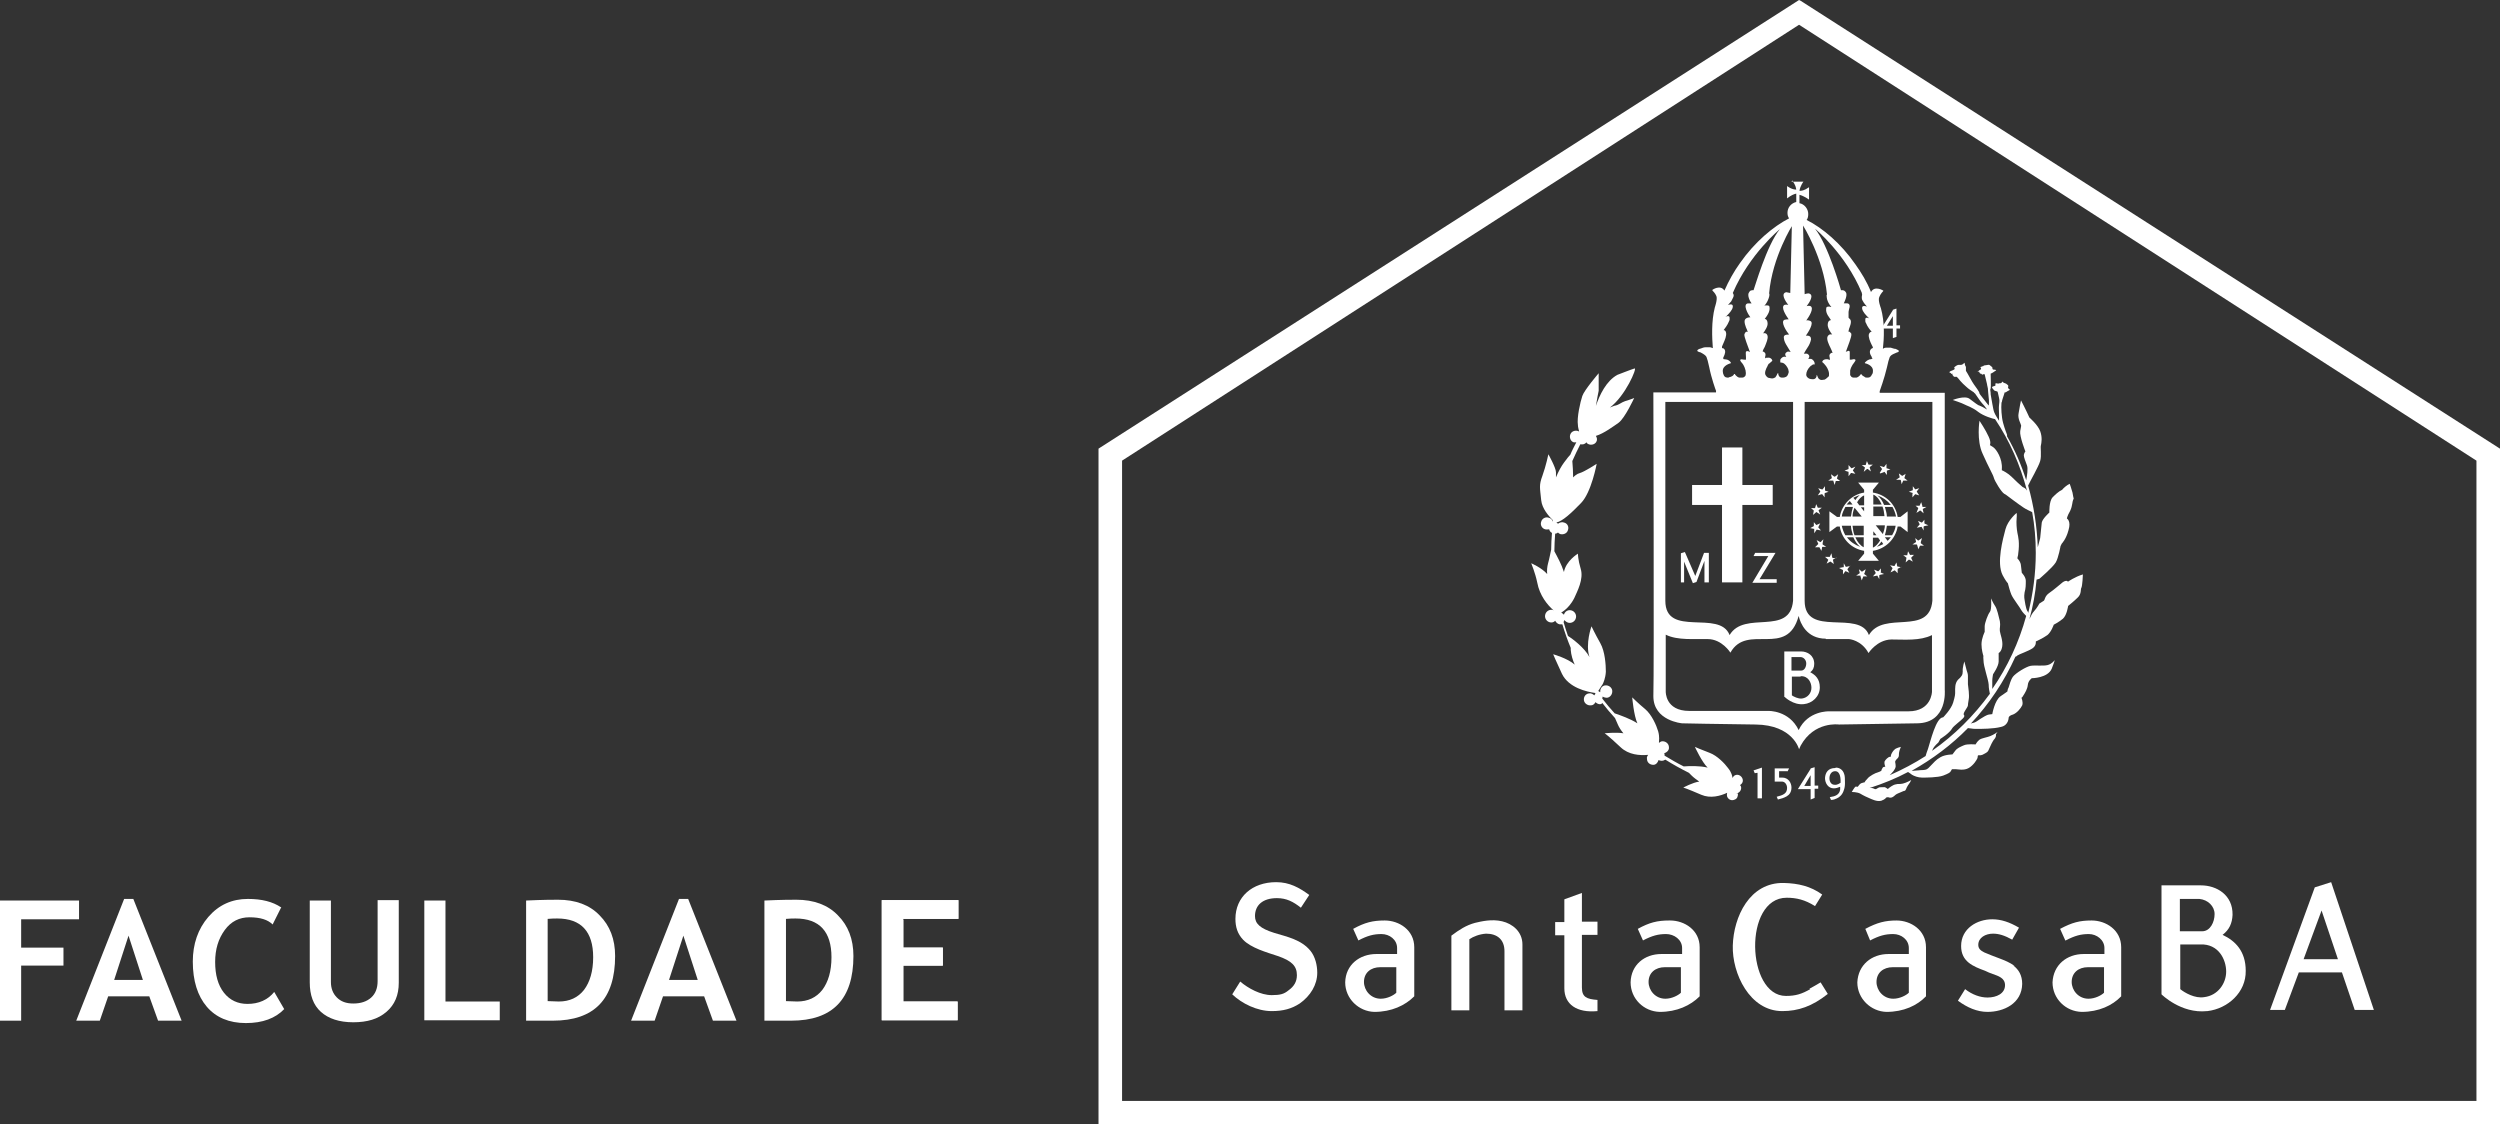 <?xml version="1.0" encoding="UTF-8"?><svg id="a" xmlns="http://www.w3.org/2000/svg" viewBox="0 0 62.63 28.17"><rect x="0" y="0" width="62.63" height="28.17" fill="#333333" stroke="none"/><defs><style>.b{fill:#fff;}</style></defs><path class="b" d="M48.91,9.36c.02,.05,0,0,0,.02,0,.02,.01,.02,.02,.03,0,0,.01,.04,.06,.03,.02,0,.03,0,.03,0h0s0,0,0,0h0l.03,.03s.09,.12,.21,.22c.05,.05,.13,.1,.19,.14,0,.01,.02,.02,.03,.03,.06,.08,.13,.2,.19,.26,.05,.05,.08,.1,.11,.14-.08-.05-.16-.09-.19-.1-.03,0-.13-.08-.25-.17-.12-.09-.42,.03-.42,.03,0,0,.24,.08,.29,.11,.05,.03,.2,.07,.35,.19,.13,.1,.36,.17,.42,.18,.37,.55,.63,1.15,.8,1.79-.05-.08-.08-.07-.11-.09-.04-.03-.19-.17-.28-.26-.08-.08-.21-.15-.24-.16,0,0,0-.02,0-.03,.02-.26-.14-.5-.22-.55l-.08-.05s.04-.06-.03-.21c-.07-.16-.23-.4-.23-.4,0,0-.08,.49,.08,.83,.15,.34,.26,.52,.28,.6,.02,.08,.19,.36,.26,.4l.05,.03h0s.33,.25,.44,.32c.06,.04,.15,.08,.21,.11,.06,.33,.09,.67,.09,1.02,0,.52-.07,1.03-.19,1.51,0-.01,0-.03-.02-.05-.04-.06-.07-.28-.07-.28,0,0-.02-.08,0-.19,.03-.1,.03-.19,.03-.29,0-.1-.1-.2-.1-.2,0,0,0,0-.02-.17,0-.07-.04-.14-.09-.19,0-.04,.02-.07,.02-.12,.04-.28,0-.42-.02-.52-.02-.1-.03-.26-.02-.36,.01-.1,0-.14,0-.14,0,0-.22,.18-.28,.41-.06,.23-.23,.84-.07,1.15,.07,.13,.11,.18,.13,.2,.02,.08,.06,.22,.09,.29,.05,.11,.21,.31,.25,.39,.03,.05,.08,.1,.12,.14-.18,.66-.47,1.28-.85,1.83,0-.08,0-.16,0-.21,0-.06,.02-.16,.02-.16,0,0,.14-.2,.14-.32,0-.13,0-.21,0-.21,0,0,.07-.03,.09-.17,.02-.14-.05-.3-.06-.38-.01-.08,.02-.13,0-.25-.03-.12-.07-.31-.12-.38-.05-.07-.1-.19-.1-.19,0,0,.02,.28-.03,.34-.05,.06-.13,.28-.13,.36,0,.08,0,.14,0,.14,0,0-.08,.16-.08,.31,0,.14,.04,.27,.05,.3,0-.01-.01-.01,0,.1,0,.16,.12,.47,.13,.61,0,.09,.02,.18,.03,.23-.4,.55-.89,1.04-1.45,1.43,0-.01,.02-.03,.02-.04,.01-.03,.05-.09,.14-.17l.05-.09s.23-.14,.3-.27c.03-.05,.24-.21,.24-.22,0,0,.09-.07,.05-.11-.04-.04,.1-.19,.1-.24,0-.05,.02-.13,.02-.15,.02-.1-.01-.3-.02-.38,0-.07,0-.12,0-.15v-.06c0-.05-.02-.1-.03-.13-.03-.12-.06-.23-.06-.23,0,0-.05,.16-.04,.25,0,.09-.03,.13-.12,.21-.08,.09-.07,.22-.07,.3,0,.07,0,.1-.05,.27-.05,.17-.25,.37-.25,.37-.18,0-.32,.61-.38,.79-.03,.08-.05,.14-.06,.18-.28,.18-.58,.34-.9,.48,.07-.07,.14-.14,.15-.22,0-.1-.03-.11,0-.15,.03-.05,.07-.05,.08-.12,0-.07,.01-.11,.02-.14,.01-.03,.03-.08,.03-.08,0,0-.13,.03-.16,.07-.04,.03-.09,.12-.09,.15s0,.03-.03,.03c-.03,0-.11,.07-.13,.12-.01,.05,.02,.13,.02,.13,0,0-.05-.01-.07,.03-.02,.03-.03,.06-.03,.07-.02,.01-.05,.03-.09,.04-.05,.01-.21,.09-.26,.16-.06,.06-.07,.09-.07,.09,0,0-.03,0-.08,.02-.03,.01-.07,.06-.09,.09-.03,0-.05-.01-.06,0-.02,.01-.09,.13-.09,.13,0,0,.13,0,.21,.04,.08,.05,.19,.1,.24,.12,.05,.02,.18,.09,.29,.06,.11-.04,.12-.08,.12-.08,0,0,.04-.01,.05-.01,0,0,.05,.03,.11,0,.06-.03,.06-.06,.13-.09,.08-.03,.11-.05,.14-.06,.03-.01,.05,0,.07-.05,.02-.06,.07-.13,.1-.17,.02-.04,.03-.06,.03-.06,0,0-.12,.07-.21,.09-.09,.02-.11,0-.18,.02-.07,.01-.17,.09-.19,.11-.02,.02-.04-.05-.12-.04-.08,0-.11,0-.13,.02-.03,.01-.04,.03-.07,.03-.02,0-.05-.03-.1-.03-.01,0-.03,0-.04,0,.34-.11,.66-.24,.96-.4,.03,.02,.08,.05,.1,.07,.05,.03,.15,.07,.25,.07,.1,0,.39,0,.53-.05,.13-.05,.18-.08,.19-.11,.02-.03,.03-.05,.03-.05,0,0,.06,0,.1,0,.04,0,.2,.04,.32-.03,.12-.07,.2-.2,.22-.25,.01-.05,0-.07,.03-.07,.02,0,.07,.01,.13-.03,.07-.04,.1-.04,.14-.15,.05-.11,.06-.13,.09-.18,.03-.05,.05-.05,.07-.11,.01-.05-.01-.05,.02-.08,.03-.04,.02-.03,.02-.03,0,0-.1,.07-.18,.1-.07,.03-.21,.05-.27,.09-.06,.05-.08,.09-.08,.09l-.02,.03s-.2-.02-.29,.02c-.09,.04-.17,.07-.22,.14-.05,.07-.07,.09-.07,.09,0,0-.18,0-.3,.07-.12,.07-.16,.13-.25,.22-.08,.09-.1,.09-.17,.1-.08,0-.22,.02-.27,.02,0,0-.02,0-.03,0,.52-.29,1-.65,1.41-1.07,.04,0,.11,.02,.19,.02,.16,0,.45,0,.64-.05,.19-.04,.19-.23,.19-.23,0,0,0-.05,.11-.08,.1-.04,.19-.15,.23-.23,.03-.08-.02-.19-.02-.19,0,0,.02,0,.05-.06,.04-.06,.1-.16,.11-.26,.01-.11,.1-.17,.1-.17,0,0,0,0,0,0h0s.4,0,.5-.24c.09-.23,.07-.21,.07-.21,0,0-.06,.09-.17,.12-.11,.03-.31,0-.43,.02-.11,.02-.37,.18-.44,.27-.06,.08-.09,.21-.11,.27-.03,.05-.03,.1-.03,.1,0,0-.02,.02-.17,.12-.15,.1-.21,.45-.21,.45,0,0-.01,0-.08,.01-.07,.01-.15,.07-.22,.11-.06,.04-.12,.09-.18,.1-.02,0-.04,.01-.06,.02,.46-.49,.84-1.06,1.12-1.68,.02,0,.04-.02,.05-.03,.04-.03,.28-.11,.38-.18,.1-.07,.08-.17,.08-.17,0,0,.18-.08,.29-.16,.1-.08,.16-.26,.16-.26,0,0,.12-.06,.23-.15,.1-.09,.13-.32,.13-.32,0,0,.15-.12,.24-.21,.1-.09,.07-.22,.09-.24,.03-.05,.04-.34,.04-.34-.2,.06-.37,.18-.37,.18l-.04-.02s-.05,0-.1,.04c-.04,.03-.22,.19-.34,.27-.11,.08-.1,.17-.13,.19-.03,.02-.11,.07-.11,.07,0,0-.05,.1-.14,.2-.03,.03-.07,.1-.11,.19,.09-.32,.15-.65,.18-.99l.07-.02s.33-.28,.41-.41c.07-.12,.12-.41,.12-.41l.03-.06s.11-.11,.17-.34c.07-.23-.04-.29-.04-.29,0,0,0-.05,.08-.19,.07-.15,.04-.21,.09-.31,0,0-.02-.07-.03-.15-.02-.08-.07-.22-.07-.22-.07,.03-.16,.11-.19,.15-.09,.04-.18,.13-.24,.19-.09,.1-.08,.38-.08,.38,0,0-.17,.15-.19,.25-.01,.09-.04,.39-.04,.39,0,0-.03,.12-.06,.23-.02-.53-.1-1.04-.24-1.54,0-.01,0-.02,.01-.03,.04-.09,.25-.45,.29-.59,.04-.14,0-.35,.02-.4,.01-.05,.04-.19-.02-.35-.06-.16-.27-.34-.27-.34-.08-.18-.21-.43-.21-.43,0,0-.04,.18-.06,.32-.03,.14,.06,.27,.06,.3,.01,.02,0,.02-.02,.15-.02,.13,.13,.51,.13,.51,0,0-.03,.03-.04,.09,0,.06,.04,.15,.08,.26,.03,.08,0,.27-.02,.37-.12-.38-.28-.75-.48-1.1v-.04s-.06-.15-.1-.3c-.04-.15-.05-.39-.04-.48,0,0,0,0,0,0,0-.01,0-.03,.01-.04,0-.04,.06-.19,.07-.24,0,0,0,0,.02,0,.03-.01,.04-.03,.09-.05,.05-.03,0-.01-.02-.06-.02-.04,0,0,0-.04,0-.04,0-.02-.03-.05-.02-.02-.01-.01-.05-.03-.05-.02-.03,0-.05-.03-.02-.03-.02,.02-.06,.03-.04,0-.03,0-.06,.01t-.06-.01s-.02,.01-.01,.04c0,.03,0,.02-.06,.04-.06,.02,0,.06,.02,.09,.02,.03,.05,.02,.06,.03,0,0,.02,0,.03,.01,0,0,0,0,0,0,.01,.01,.02,.08,.04,.16,.02,.07,0,.15,0,.17h0s0,0,0,0c-.01,.08,0,.17,0,.24s0,.16,0,.16c0,0-.1-.15-.12-.21-.03-.06-.07-.36-.09-.45,0-.02,0-.06-.01-.11,0-.01,0-.02,.01-.04,.01-.04,0-.3,0-.37,.01,0,.04-.02,.06-.03,.02-.01,.02-.02,.06-.04,.04-.02,0-.03-.04-.03-.05,0-.03-.05-.04-.06,0,0-.02-.02-.06-.05-.03-.02-.02-.01-.11,0-.08,.01-.03,.01-.05,.02-.03,.01-.02,0-.06,.02-.04,.01-.01,0,0,.04,0,.04-.02,.02-.06,.06-.05,.04-.02,.03,0,.02,.02-.01,0,0,.03,.04,.03,.03,.01,0,.03,.01,.01,0,.02,.04,.05,.02,.03-.02,.04,0,.04,0h0s.04,.17,.06,.25c0,0,0,0,0,.01l.02,.09s.01,.15,.02,.23c.01,.06,.01,.17,0,.2-.07-.09-.14-.18-.21-.27,0,0-.01-.02-.02-.03,0,0,0,0,0,0,0-.05-.1-.17-.14-.23-.04-.05-.17-.3-.2-.34h0s0-.03,0-.05v-.05s-.02-.02-.03-.08c0-.06-.02,.02-.09,.03-.05,0-.04,0-.06,0s-.05,.01-.1,.05c-.04,.03,.03,.04-.02,.07-.05,.03-.03,.01-.09,.04-.06,.04,0,.02,.03,.07"/><path class="b" d="M38.94,15.34s0,0,0,0c0,0,0,0,0,0,0,0,0,0,0,0m4.51,4.53s.05,.01,.08,0c.07-.03,.11-.11,.08-.18,0,0-.01-.01-.02-.02,.06-.04,.09-.1,.06-.17-.03-.07-.11-.11-.18-.08-.03,.01-.05,.04-.07,.07,0,0,0-.01,0-.01,0-.03-.02-.13-.11-.24-.08-.11-.27-.31-.46-.38-.19-.07-.37-.15-.37-.15,0,0,.18,.39,.32,.52-.2-.05-.46-.04-.6-.03-.16-.08-.33-.18-.48-.27,0-.01,0-.02,0-.04,0,0,0-.01-.01-.02,.07-.02,.13-.08,.12-.15,0-.09-.08-.15-.16-.15-.04,0-.06,.02-.09,.04,0,0,0-.01,0-.01,0-.04,.02-.14-.02-.28-.04-.14-.16-.42-.33-.56-.17-.14-.32-.29-.32-.29,0,0,.04,.46,.13,.65-.17-.11-.42-.2-.57-.25-.11-.12-.21-.24-.31-.37,0-.02,.01-.03,.01-.05,.03,.02,.07,.03,.11,.03,.08-.01,.14-.09,.13-.18-.01-.08-.09-.14-.18-.13-.08,.01-.13,.09-.12,.17-.02-.01-.04-.02-.05-.03,.04-.07,.1-.15,.11-.17,.02-.04,.07-.15,.08-.31,0-.17-.02-.51-.14-.72-.12-.21-.22-.42-.22-.42,0,0-.16,.44-.05,.77-.13-.24-.43-.46-.54-.53-.04-.12-.08-.24-.11-.35,.01-.01,.02-.03,.02-.05,.02,.03,.06,.06,.1,.07,.08,.02,.17-.03,.19-.12,.02-.08-.03-.17-.12-.19-.08-.02-.16,.03-.18,.11-.02-.02-.04-.04-.07-.05,.06-.04,.11-.08,.13-.1,.03-.03,.12-.11,.2-.27,.07-.16,.24-.47,.16-.73-.07-.23-.07-.38-.07-.38,0,0-.3,.18-.35,.46-.06-.19-.17-.39-.24-.52,0-.15,.01-.3,.02-.44,.02,0,.05-.01,.07-.03,.02,.02,.03,.03,.06,.04,.08,.02,.17-.02,.19-.1,.03-.08-.01-.17-.1-.19-.05-.02-.11,0-.15,.03-.01-.01-.02-.02-.04-.03,.15-.03,.37-.23,.62-.49,.26-.27,.39-.98,.39-.98,0,0-.31,.2-.42,.23-.08,.02-.14,.08-.17,.11,0-.14-.01-.29-.02-.41,.06-.14,.13-.28,.2-.42,.06,.01,.12,0,.15-.05,.01,.01,.02,.03,.04,.04,.07,.04,.17,.02,.21-.05,.03-.05,.02-.1-.01-.15,.2-.06,.44-.24,.57-.33,.16-.12,.39-.62,.39-.62,0,0-.15,.06-.23,.08-.09,.03-.15,.09-.24,.11-.03,0-.08,.03-.14,.05,.39-.29,.69-1,.62-.98-.07,.02-.43,.16-.43,.16-.28,.15-.45,.51-.54,.78,.03-.17,.06-.35,.07-.38,0-.04,0-.44,0-.44,0,0-.36,.42-.41,.57-.05,.15-.14,.54-.11,.73,0,.05,.02,.11,.03,.16-.07-.04-.17-.02-.21,.05-.04,.07-.02,.17,.05,.21,.03,.02,.06,.01,.09,.01-.05,.1-.11,.21-.15,.31-.03,.03-.08,.09-.16,.2-.06,.08-.14,.22-.2,.37,0-.06,0-.11,0-.13,0-.11-.19-.45-.19-.45,0,0-.06,.29-.15,.54-.09,.24-.06,.3-.03,.61,.02,.21,.19,.4,.29,.5,0,.01,0,.03,0,.04,0,0,0,0,0,0-.01-.05-.05-.09-.1-.1-.08-.03-.17,.02-.19,.1-.03,.08,.02,.17,.1,.19,.04,.01,.07,0,.1,0,.01,.04,.03,.07,.07,.09-.01,.14-.02,.28-.02,.42-.02,.08-.04,.21-.08,.35-.02,.08-.03,.17-.02,.26-.14-.16-.4-.27-.4-.27,0,0,.1,.24,.15,.48,.06,.33,.26,.57,.41,.7,0,0-.01,0-.02-.01-.08-.02-.17,.03-.19,.12-.02,.08,.03,.17,.12,.19,.05,.01,.1,0,.13-.04,.02,.04,.06,.08,.11,.09,.02,0,.04,0,.07,0,.06,.2,.13,.4,.21,.59,0,.02,0,.03,0,.05,.01,.13,.05,.26,.1,.37-.18-.16-.54-.26-.54-.26,0,0,.07,.17,.22,.49,.17,.35,.62,.45,.83,.48,0,0,0,.01,.01,.02-.01,.01-.02,.02-.03,.04-.03-.03-.08-.06-.13-.05-.09,.01-.14,.09-.13,.17,.01,.08,.09,.14,.18,.13,.05,0,.09-.04,.11-.08,.03,.03,.08,.06,.13,.05,.02,0,.03-.02,.04-.03,.1,.13,.21,.26,.32,.38,.02,.04,.04,.09,.07,.16,.03,.07,.08,.15,.14,.22-.18-.03-.47,0-.47,0,0,0,.08,.05,.4,.35,.2,.19,.48,.21,.69,.19-.02,.03-.04,.06-.03,.1,0,.09,.07,.15,.16,.15,.06,0,.11-.05,.13-.12,.02,.01,.05,.02,.08,.02,.03,0,.06-.01,.09-.03,.19,.12,.39,.23,.59,.33,.02,.02,.04,.04,.07,.07,.05,.05,.12,.1,.19,.15-.16,.02-.4,.15-.4,.15,0,0,.08,.02,.45,.18,.23,.1,.48,.03,.65-.05-.01,.03-.01,.07,0,.1,.03,.07,.11,.11,.19,.07,.06-.02,.08-.08,.08-.15"/><path class="b" d="M47.12,14.34v-.1s-.06,.07-.06,.07c0,0,0,0-.02,0l-.09-.04,.04,.08s0,0,0,.01l-.07,.08,.11-.02s0,0,0,0l.05,.09v-.1s.02-.01,.02-.01l.1-.02-.09-.04s0,0,0-.01"/><path class="b" d="M46.71,14.36l.03-.1-.09,.06s0,0-.01,0l-.07-.06,.02,.09s0,0,0,.01l-.09,.06h.11s0,0,0,.02l.03,.1,.04-.1s0,0,0,0h.1s-.08-.06-.08-.06c0,0,0,0,0-.01"/><path class="b" d="M46.35,14.18l-.1,.02s-.01,0-.01,0l-.05-.09v.1s-.02,0-.02,0l-.1,.02,.1,.05s0,0,0,.01v.1s.06-.08,.06-.08c0,0,0,0,.01,0l.09,.04-.05-.09h0s.07-.09,.07-.09Z"/><path class="b" d="M46.01,13.98h-.1s0-.01-.01-.02l-.02-.1-.04,.09s0,0-.01,0h-.11s.08,.07,.08,.07c0,0,0,0,0,.01l-.04,.09,.09-.05s0,0,.01,0l.08,.06-.02-.1s0-.01,0-.01l.08-.05Z"/><path class="b" d="M45.66,13.62s0-.01,0-.01l.02-.1-.07,.07s0,0-.01,0l-.09-.05,.04,.09s0,0,0,.01l-.08,.08h.11s0-.01,0,0l.05,.09,.02-.1s0,0,0,0h.1s-.09-.06-.09-.06Z"/><path class="b" d="M45.45,13.26v.1s.06-.09,.06-.09c0,0,0,0,.01,0l.1,.02-.07-.08h0s.05-.1,.05-.1l-.09,.04s0,0-.01,0l-.06-.07v.09s0,0,0,.01l-.09,.05,.1,.02s0,0,0,0"/><path class="b" d="M45.44,12.79l-.02,.11,.08-.07s0,0,.01,0l.09,.06-.04-.1s0,0,0-.01l.08-.06h-.1s0,0,0,0l-.04-.09-.03,.1s0,0,0,0h-.1s.07,.06,.07,.06c0,0,0,0,0,.01"/><path class="b" d="M45.54,12.41l.1-.03s0,0,.01,0l.06,.08v-.1s0,0,.01-.01l.09-.03-.09-.03s0,0,0-.01v-.1l-.06,.08s0,0-.02,0l-.09-.03,.05,.08s0,0,0,.01l-.06,.09Z"/><path class="b" d="M45.82,12.04h.1s.01,0,.01,.01l.03,.1,.03-.1s0,0,.01,0h.1s-.08-.06-.08-.06c0,0,0,0,0-.01l.03-.1-.08,.06s-.01,0-.02,0l-.08-.06,.02,.09s0,0,0,.01l-.09,.06Z"/><path class="b" d="M46.31,11.83v.1s.06-.08,.06-.08c0,0,0,0,.02,0l.09,.02-.06-.08s0-.01,0-.01l.06-.09-.09,.04s0,0-.01,0l-.07-.08v.09s0,.01,0,.01l-.1,.04,.1,.03s0,0,0,0"/><path class="b" d="M46.72,11.72l-.03,.1,.08-.07s0,0,.02,0l.08,.06-.03-.1s0,0,0-.01l.08-.06h-.1s-.01,0-.01,0l-.04-.09-.03,.1s0,0,0,0h-.1s.08,.06,.08,.06c0,0,0,0,0,.01"/><path class="b" d="M47.11,11.86l.1-.04s0,0,0,0h0l.06,.08v-.1s0,0,0-.01l.09-.03-.1-.03s0,0,0-.01v-.1s-.06,.08-.06,.08c0,0,0,0-.01,0l-.1-.03,.06,.08h0s-.06,.1-.06,.1Z"/><path class="b" d="M47.5,12.02h.11s0,.01,.01,.01l.02,.1,.04-.09s0,0,.01,0h.1s-.08-.06-.08-.06c0,0,0,0,0-.01l.03-.1-.08,.05s-.01,0-.01,0l-.08-.06,.02,.09s0,.01,0,.01l-.09,.06Z"/><path class="b" d="M47.91,12.36v.1l.07-.08s0,0,0,0l.1,.03-.06-.09s0,0,0-.01l.06-.08-.1,.03s0,0,0,0l-.06-.08v.1s0,0,0,0l-.1,.04,.1,.03s0,0,0,.01"/><path class="b" d="M48.05,12.74s0,0,0,.01l-.04,.1,.09-.06s.01,0,.01,0l.08,.07-.02-.1s0-.01,0-.01l.09-.05h-.1s0-.02,0-.02l-.03-.1-.04,.09s0,0,0,0h-.1s.07,.06,.07,.06Z"/><path class="b" d="M48.21,13.12v-.1s-.06,.07-.06,.07c0,0,0,0-.01,0l-.09-.04,.04,.08s0,0,0,.01l-.07,.08,.11-.02s0,0,.01,0l.05,.09v-.1s.01,0,.02-.01l.1-.02-.09-.04s0,0,0-.01"/><path class="b" d="M48.12,13.58l.03-.1-.09,.06s0,0-.01,0l-.07-.06,.02,.09s0,0,0,.01l-.09,.06h.11s.01,.01,.01,.02l.03,.1,.04-.09s0,0,0,0h.1s-.08-.06-.08-.06c0,0,0,0,0-.01"/><path class="b" d="M47.96,13.9h-.1s0,.01-.01,0l-.05-.09-.02,.1s0,0-.01,0h-.09s.08,.06,.08,.06c0,0,0,0,0,.01l-.02,.11,.08-.07s.01,0,.01,0l.09,.05-.04-.09s0-.01,0-.01l.07-.07Z"/><path class="b" d="M47.63,14.21l-.1-.02s0,0,0,0l-.02-.1-.05,.09s0,0-.01,0l-.1-.02,.06,.07s0,0,0,.01l-.05,.1,.1-.05s.01,0,.01,0l.07,.07v-.1s0-.01,0-.01l.09-.05Z"/><path class="b" d="M47.37,12.65h-.17c-.04-.1-.1-.19-.17-.24,.14,.05,.25,.13,.34,.24m-.1,.29c0-.08-.03-.16-.05-.24h.19c.04,.07,.07,.15,.09,.24h-.22Zm.13,.47h-.18c.02-.07,.04-.15,.05-.24h.22c-.01,.09-.05,.17-.09,.24m-.11,.14l-.07-.09h.15s-.05,.06-.08,.09m-1.03-.09h.17c.04,.1,.1,.18,.17,.24-.13-.05-.25-.13-.33-.24m.1-.29c0,.09,.03,.16,.05,.24h-.19c-.04-.07-.07-.15-.09-.24h.22Zm-.14-.47h.19c-.02,.07-.04,.15-.05,.24h-.23c.01-.09,.05-.16,.09-.24m.11-.15l.07,.09h-.15s.05-.06,.08-.09m.59,.09v-.25c.09,.04,.16,.13,.21,.25h-.21Zm0,.29v-.24h.23c.03,.07,.04,.15,.05,.24h-.29Zm.06,.23h.23c0,.08-.03,.16-.05,.22l-.18-.22Zm.15,.41l.04,.06s-.1,.05-.16,.07c.04-.04,.08-.08,.11-.13m-.44-.11v.25c-.08-.04-.16-.13-.21-.25h.21Zm0-.29v.24h-.23c-.03-.07-.04-.15-.05-.24h.28Zm-.06-.23h-.22c0-.08,.02-.15,.05-.22l.18,.22Zm-.15-.41l-.05-.06s.1-.05,.16-.07c-.04,.04-.08,.08-.11,.13m.45,.88v-.1l.08,.1h-.08Zm0,.06h.12l.05,.07c-.05,.08-.11,.15-.18,.18v-.25Zm-.23-.76v.1l-.08-.1h.08Zm-.18-.12c.05-.09,.11-.15,.18-.18v.25h-.12l-.05-.07Zm.18-.25c-.31,.05-.56,.3-.61,.61h-.07l-.19-.14v.52l.19-.14h.07c.05,.32,.3,.56,.61,.61v.07l-.15,.18h.52l-.15-.18v-.07c.32-.05,.57-.3,.62-.61h.07l.18,.14v-.52l-.18,.14h-.07c-.05-.32-.3-.56-.62-.61v-.07l.15-.18h-.52l.15,.18v.07Z"/><path class="b" d="M45.74,16.01h.58s.31,.02,.49,.35c0,0,.21-.33,.57-.34,.33,0,.72,.04,1.02-.11v1.42s-.01,.49-.59,.49h-1.99s-.53-.02-.76,.47c-.24-.5-.76-.48-.76-.48h-1.98c-.61,0-.59-.49-.59-.49v-1.42c.3,.15,.73,.1,1.05,.11,.36,0,.57,.34,.57,.34,.42-.75,1.42,.15,1.71-.92,.04,.18,.2,.57,.68,.57m.02-8.61s0,.1,.03,.16c.02,.05,.06,.11,.09,.14-.01,0-.03,0-.05-.01-.04,0-.08,0-.08,.05-.01,.06,.01,.12,.04,.17,.03,.05,.07,.1,.08,.12-.02,0-.07,.01-.08,.09-.02,.09,.07,.22,.11,.27-.04-.01-.09-.01-.12,.06-.02,.07,.03,.18,.08,.28,.02,.04,.04,.09,.05,.12,0,0-.02,0-.03,0-.07,.04-.05,.09-.04,.13,0,0,0,.01,0,.02h0v.03s-.05-.03-.1-.02c-.08,.01-.09,.06-.09,.07,0,0,0,0,0,0,0,0,.04,.03,.07,.07,.03,.03,.09,.12,.1,.21,0,.02,0,.03,0,.05,0,.01,0,.03-.02,.04h0s-.06,.06-.09,.07c-.03,0-.05,.01-.07,.01-.03,0-.05-.01-.06-.02-.02-.01-.03-.03-.04-.05h0s-.02-.06-.03-.06c0,0,0,0,0,.02,0,.03-.02,.09-.09,.09,0,0-.02,0-.02,0-.03,0-.08-.01-.1-.03-.03-.02-.05-.05-.05-.08,0,0,0,0,0-.01,0-.06,.04-.14,.09-.19,.01-.01,.02-.02,.03-.03,.01,0,.03-.01,.03-.02h0s0,0,0,0c.04-.02,.06-.01,.06-.01,0,0,0,0,0,0,.01,0,0,0,0-.02,0,0,0,0,0-.01,0-.03-.03-.09-.09-.11,0,0-.02,0-.03,0-.01,0-.03,0-.04,0,0,0,0,0,0,0,.03-.04,.05-.09-.03-.13h0s-.04,0-.08,0c.03-.05,.06-.11,.09-.15,.05-.07,.08-.15,.09-.21,0-.06-.03-.1-.13-.09,.05-.07,.22-.33,.11-.37-.05-.02-.08-.02-.1-.01,.07-.1,.2-.3,.11-.36,0,0-.05-.02-.1,0,.07-.09,.2-.29,.05-.32,0,0-.05,0-.1,.02l-.04-1.72s.51,.81,.6,1.73m.88,0s-.02,.08,0,.13c.01,.02,.03,.05,.04,.07h0s.05,.07,.08,.1c-.06-.02-.13-.03-.12,.05,.01,.08,.1,.17,.16,.23,0,0,.01,.01,.02,.02-.02-.01-.03-.02-.05-.02-.03,0-.05,0-.05,.04h0s0,.03,0,.05c0,.02,.01,.03,.02,.05,.03,.08,.1,.17,.14,.21-.02,0-.05,.01-.07,.06-.02,.07,.03,.19,.07,.27,.02,.03,.03,.06,.03,.07,0,0,0,0,0,.01,0,0-.02,0-.03,.01-.08,.06-.04,.15,0,.21,0,.02,.01,.03,.02,.03,0,.02-.02,.02-.04,.03-.02,0-.03,0-.05,.01h0c-.06,.02-.09,.07-.1,.07h0s0,.02,0,.02c0,0,.22,.04,.2,.21,0,.03-.01,.06-.03,.08-.01,.03-.03,.05-.05,.06-.02,.01-.04,.01-.07,.01-.02,0-.04,0-.06-.02-.08-.04-.08-.07-.08-.07,0,0,0,0,0,0,0,0,0,0-.01,0,0,0-.04,.07-.11,.09-.03,0-.06,0-.08,0-.02,0-.03-.01-.05-.02,0-.01-.02-.03-.03-.04,0-.03,0-.07,0-.12,.03-.12,.09-.18,.11-.21,.02-.03,.03-.04,.02-.06-.02-.02-.06-.01-.1,0-.02,0-.03,0-.04,0h0s0-.02,0-.06c0-.05,0-.11,0-.14-.01-.02-.03-.03-.06-.01-.02,0-.03,.01-.04,.02,.05-.14,.15-.39,.14-.44,0-.02,0-.03-.02-.04,0-.01-.02-.03-.03-.03-.01,0-.03,0-.04,0,0,0,0,0,0,0,0,0,0-.02,.02-.04,.03-.08,.09-.21,.04-.27-.04-.05-.09-.06-.13-.05,.05-.08,.2-.33,.06-.35h-.09s.11-.21,.05-.28c-.01-.02-.03-.03-.04-.04-.02-.01-.04-.01-.06-.01,0,0-.01,0-.02,0-.01-.04-.32-1.13-.65-1.54,0,0,.76,.62,1.17,1.6m1.77,2.74v4.98c-.08,.9-1.22,.23-1.59,.86-.24-.65-1.61,.08-1.61-.86,0-.47,0-4.98,0-4.98h3.2Zm-6.69,0h3.2v4.98c-.08,.9-1.22,.23-1.59,.86-.25-.65-1.61,.08-1.61-.86v-4.98Zm1.42-1.39s.02-.05,.03-.07c.04-.09,.09-.2,.07-.28-.01-.05-.04-.06-.06-.06,.03-.04,.1-.13,.13-.21,.01-.02,.02-.04,.02-.05,0-.02,0-.03,0-.05,0-.04-.03-.04-.05-.04-.02,0-.04,.01-.05,.02,0,0,0-.01,.02-.02,.06-.06,.15-.15,.16-.23,.01-.08-.06-.07-.12-.05,.03-.03,.05-.06,.08-.09h0s.03-.06,.04-.08c.03-.05,.03-.09,0-.13,.42-.98,1.18-1.6,1.18-1.6-.33,.4-.63,1.46-.66,1.53,0,0,0,0-.01,0-.02,0-.04,0-.06,.01-.01,0-.03,.02-.04,.04-.06,.07,.02,.23,.06,.28h-.09s0,0,0,0c-.14,.02,0,.27,.06,.35-.03,0-.09,0-.13,.05-.04,.05,.01,.19,.05,.27,0,.02,.01,.03,.02,.04,0,0,0,0,0,0-.01,0-.03,0-.04,0-.01,0-.03,.02-.03,.03-.01,.01-.02,.03-.02,.04-.01,.05,.09,.3,.14,.44-.01,0-.03-.02-.04-.02-.03-.01-.05,0-.06,.01-.01,.03,0,.09,0,.14,0,.03,0,.06,0,.06,0,0-.02,0-.04,0-.04,0-.08-.02-.1,0-.01,.02,0,.03,.02,.06,.03,.03,.08,.09,.11,.21,.01,.05,.01,.09,0,.12,0,.02-.02,.03-.03,.04-.01,.01-.03,.02-.05,.02-.03,0-.06,0-.08,0-.07-.02-.11-.09-.11-.09,0,0,0,0,0,0,0,0-.01,0-.02,0,0,0,0,.04-.08,.07-.02,0-.04,.01-.06,.02-.02,0-.05,0-.07-.01-.02-.01-.04-.03-.05-.06-.01-.02-.02-.05-.02-.08-.02-.16,.2-.21,.2-.21h0s0-.01,0-.02c0,0-.03-.05-.09-.07-.02,0-.04-.01-.06-.01-.03,0-.04,0-.04-.03,0,0,0-.02,.01-.03,.03-.06,.07-.16,0-.21-.01,0-.02-.01-.04-.01,0,0,0,0,0-.01m1.75-3.08l-.04,1.71s-.1-.02-.1-.02h0c-.15,.03-.02,.23,.05,.32-.05-.02-.09,0-.1,0h0c-.09,.06,.04,.26,.11,.36-.03,0-.06,0-.1,.01-.12,.04,.05,.3,.11,.37-.11,0-.14,.03-.13,.09,0,.06,.04,.14,.08,.2,.03,.05,.06,.1,.09,.15-.05-.02-.08-.01-.08-.01h0c-.08,.04-.06,.09-.03,.13,0,0,0,0-.01,0-.07-.02-.12,.03-.14,.07,0,0,0,.02,0,.02,0,0,0,.01,0,.02,0,0,0,.01,0,.01,0,0,0,0,0,.02h0s0,0,0,0c0,0,.02,0,.06,.01,.06,.02,.11,.09,.14,.16,0,.01,0,.03,.01,.04,0,.01,0,.03,0,.04h0s-.02,.08-.05,.1c-.03,.02-.06,.03-.1,.03,0,0-.01,0-.02,0-.07,0-.09-.07-.09-.09,0,0,0-.02,0-.02-.02,0-.02,0-.04,.05h0s-.02,.04-.04,.06c-.02,0-.04,.02-.06,.02-.02,0-.05,0-.08-.01-.04,0-.07-.03-.09-.06-.05-.06,0-.17,.04-.24,0-.01,.01-.02,.02-.04,0-.01,.01-.02,.02-.02h0s.08-.07,.08-.07h0s0-.06-.08-.08c-.05,0-.09,0-.1,.02,0,0,0-.01,0-.02,0,0,0-.01,0-.02,.01-.04,.03-.09-.04-.13,0,0-.01,0-.02,0,0-.04,.03-.08,.05-.12,.04-.1,.09-.21,.07-.28-.02-.07-.08-.07-.11-.06,.04-.06,.13-.18,.11-.27-.01-.08-.05-.09-.07-.09,.01-.02,.05-.06,.08-.12,.03-.05,.05-.12,.04-.17,0-.05-.04-.05-.08-.05-.02,0-.03,0-.05,.01,.03-.03,.07-.09,.09-.14,.03-.07,.05-.14,.03-.17h0c.08-.92,.59-1.72,.59-1.72m-.01-1.11c.09,.13,.09,.18,.1,.23-.12,0-.23-.09-.23-.09v.31c.1-.08,.18-.11,.23-.12v.21c-.13,.03-.22,.14-.22,.27,0,.05,.01,.1,.04,.14-.39,.2-.86,.59-1.23,1.12-.15,.21-.28,.44-.39,.69-.1-.16-.3-.02-.3-.02h0s0,.01,0,.02c0,0,.07,.06,.1,.14,.03,.08-.04,.28-.04,.28h0c-.09,.35-.07,.76-.05,1.02-.02,0-.04-.02-.07-.02-.04,0-.08,0-.12,0-.04,0-.08,.02-.11,.03-.05,.01-.08,.03-.09,.05,0,.02,.02,.03,.05,.04,.03,0,.05,.02,.09,.04h0s.07,.04,.09,.08c.02,.05,.04,.12,.07,.26,.05,.26,.16,.57,.17,.59v.04s-1.57,0-1.57,0c0,0,.02,6.98,0,7.61,0,.62,.72,.68,.72,.68,0,0,.91,.02,1.84,.03,.94,.01,1.09,.62,1.09,.62l.04-.09c.34-.62,.96-.53,.96-.53,0,0,1.19-.02,1.96-.03,.77-.01,.69-.84,.69-.84v-7.44s-1.63,0-1.63,0v-.04s.12-.33,.18-.59c.03-.14,.05-.21,.07-.26,.02-.04,.05-.06,.09-.08,.04-.02,.07-.03,.09-.04,.04-.01,.05-.02,.05-.04,0-.01-.03-.03-.08-.05-.04,0-.08-.02-.12-.03-.04,0-.09,0-.13,0-.02,0-.05,.01-.07,.03,.03-.26,.05-.67-.05-1.02,0,0-.08-.2-.04-.28,.03-.08,.1-.15,.1-.15,0,0,0,0,0-.01,0,0,0,0,0,0,0,0-.22-.14-.31,.04,0,0,0,0,0-.01-.1-.25-.24-.48-.39-.69-.36-.52-.82-.91-1.22-1.11,.03-.04,.04-.09,.04-.15,0-.13-.1-.25-.22-.27v-.21c.12,.03,.24,.12,.24,.12v-.31c-.13,.09-.19,.09-.24,.09,.02-.13,.1-.23,.1-.23h-.3Z"/><path class="b" d="M45.11,16.94c.19-.01,.27,.16,.27,.29s-.09,.25-.24,.27c-.09,.01-.21-.05-.25-.08v-.47s.22,0,.22,0Zm-.22-.48h.21c.09,0,.15,.08,.15,.16s-.04,.18-.13,.18h-.24v-.34Zm-.18,1s.21,.21,.48,.18h0c.21-.02,.4-.19,.4-.42,0-.21-.11-.31-.24-.38,.07-.05,.1-.12,.1-.21,0-.21-.17-.31-.33-.31h-.42v1.14Z"/><polygon class="b" points="43.14 14.59 43.65 14.59 43.65 12.65 44.41 12.65 44.41 12.15 43.65 12.15 43.65 11.21 43.14 11.21 43.14 12.15 42.39 12.15 42.39 12.65 43.14 12.65 43.14 14.59"/><polygon class="b" points="42.19 14.07 42.41 14.61 42.5 14.58 42.7 14.05 42.7 14.59 42.81 14.59 42.81 13.85 42.69 13.85 42.47 14.43 42.21 13.83 42.11 13.86 42.11 14.59 42.19 14.59 42.19 14.07"/><polygon class="b" points="43.97 13.85 43.93 13.93 44.3 13.93 43.9 14.6 44.51 14.6 44.51 14.51 44.08 14.51 44.48 13.85 43.97 13.85"/><polygon class="b" points="43.93 19.3 43.96 19.37 44.03 19.36 44.03 20 44.14 20 44.14 19.23 43.93 19.3"/><path class="b" d="M44.78,19.33l.04-.08h-.36v.33c.09,0,.15,0,.18,0,.08,0,.13,.08,.13,.16,0,.14-.1,.18-.26,.22l.03,.07c.08-.02,.15-.04,.22-.08,.07-.04,.12-.11,.12-.22,0-.12-.08-.25-.23-.25-.03,0-.05,0-.08,0v-.16h.22Z"/><path class="b" d="M45.36,19.69h-.16l.16-.27v.27Zm0-.43l-.32,.51h.32v.26l.1-.04v-.23h.09v-.08h-.09v-.46l-.1,.03Z"/><path class="b" d="M45.96,19.66c-.18,0-.17-.35,.02-.34,.08,0,.14,.09,.13,.29-.02,.01-.08,.06-.15,.05m.02-.42c-.18,0-.25,.11-.26,.25,0,.13,.08,.26,.22,.26,.06,0,.11-.02,.16-.04,0,.02,0,.05,0,.07-.02,.13-.12,.17-.26,.19l.03,.07c.06,0,.11-.02,.15-.04,.07-.03,.14-.1,.17-.2h0c.02-.05,.03-.11,.03-.18,0-.1,0-.18-.02-.23-.03-.1-.11-.16-.21-.16"/><path class="b" d="M31.92,23.37c-.35-.11-.48-.23-.48-.42,0-.27,.19-.45,.55-.45,.24,0,.41,.09,.6,.24l.21-.32c-.25-.18-.49-.32-.83-.32-.6,0-1.02,.37-1.02,.92,0,.2,.05,.37,.19,.52,.2,.21,.6,.32,.87,.41,.35,.12,.48,.25,.48,.48,0,.16-.07,.28-.21,.38-.11,.09-.2,.12-.42,.12-.28,0-.59-.17-.79-.34l-.2,.32c.24,.23,.62,.42,.99,.42,.29,0,.5-.06,.7-.19h0c.27-.19,.44-.47,.44-.77,0-.19-.05-.4-.17-.55-.23-.28-.58-.35-.91-.45"/><path class="b" d="M34.98,24.87c-.06,.06-.22,.15-.39,.15-.25,0-.42-.21-.42-.42,0-.23,.17-.37,.41-.37h.4v.64Zm-.29-1.81c-.3,0-.5,.05-.79,.21l.13,.29c.23-.12,.38-.16,.58-.16s.39,.14,.39,.35v.15h-.52c-.42,0-.77,.27-.78,.71,0,.41,.34,.73,.73,.74h0c.43,0,.77-.16,1-.39v-1.23c0-.43-.38-.67-.74-.67"/><path class="b" d="M37.63,23.08c-.26-.06-.51,0-.68,.04-.22,.06-.39,.17-.59,.32v1.87h.45v-1.78c.1-.07,.26-.13,.42-.14,.28,0,.46,.15,.46,.44v1.48h.45v-1.65c0-.32-.25-.52-.51-.58"/><path class="b" d="M39.63,22.37l-.44,.16v.57h-.23v.33h.23v1.33c0,.4,.31,.62,.83,.57v-.28c-.27-.02-.39-.07-.39-.31v-1.32h.39v-.33h-.39v-.73Z"/><path class="b" d="M42.11,24.87c-.06,.06-.22,.15-.39,.15-.25,0-.42-.21-.42-.42,0-.23,.17-.37,.41-.37h.4v.64Zm-.29-1.81c-.3,0-.5,.05-.79,.21l.13,.29c.23-.12,.38-.16,.58-.16s.4,.14,.4,.35v.15h-.52c-.42,0-.76,.27-.77,.71,0,.41,.33,.73,.73,.74h0c.43,0,.77-.16,1-.39v-1.23c0-.43-.38-.67-.74-.67"/><path class="b" d="M45.35,24.78c-.21,.12-.36,.17-.61,.17-.99,0-1.07-2.46,.02-2.46,.24,0,.46,.05,.71,.21l.18-.29c-.29-.21-.6-.28-.96-.29-.86-.02-1.26,.85-1.28,1.57-.02,.69,.42,1.64,1.24,1.64h0c.4,0,.75-.12,1.14-.43l-.18-.29c-.13,.08-.21,.12-.28,.16"/><path class="b" d="M47.82,24.87c-.06,.06-.22,.15-.39,.15-.25,0-.42-.21-.42-.42,0-.23,.17-.37,.41-.37h.4v.64Zm-.3-1.81c-.29,0-.49,.05-.79,.21l.12,.29c.23-.12,.38-.16,.58-.16s.39,.14,.39,.35v.15h-.51c-.42,0-.76,.27-.78,.71,0,.41,.34,.73,.73,.74h0c.43,0,.77-.16,.99-.39v-1.23c0-.43-.38-.67-.74-.67"/><path class="b" d="M50.47,24.2c-.12-.09-.25-.14-.38-.19-.13-.05-.27-.1-.38-.15-.1-.05-.15-.1-.15-.19,0-.18,.18-.28,.37-.28,.14,0,.28,.04,.48,.15l.17-.3c-.24-.14-.45-.21-.67-.21-.38,0-.78,.23-.78,.67,0,.39,.3,.51,.6,.62,.06,.03,.13,.06,.19,.08,.14,.05,.31,.1,.31,.28,0,.21-.21,.31-.44,.31-.18,0-.38-.07-.56-.21l-.18,.29c.23,.17,.48,.28,.74,.28,.41,0,.86-.21,.87-.7,0-.22-.09-.36-.22-.46"/><path class="b" d="M52.71,24.87c-.06,.06-.22,.15-.39,.15-.25,0-.42-.21-.42-.42,0-.23,.17-.37,.41-.37h.4v.64Zm-.96-1.31c.23-.12,.38-.16,.58-.16s.39,.15,.39,.35v.15h-.52c-.42,0-.76,.27-.78,.71,0,.41,.33,.73,.73,.74h0c.43,0,.77-.16,.99-.39v-1.23c0-.43-.38-.67-.74-.67-.3,0-.49,.05-.79,.21l.13,.29Z"/><path class="b" d="M54.6,23.66h.52c.46-.02,.65,.38,.65,.68s-.21,.6-.55,.64c-.23,.04-.49-.11-.6-.2v-1.13Zm0-1.14h.5c.21,.02,.38,.18,.38,.38,0,.2-.11,.43-.31,.43h-.56v-.81Zm.7,2.81h0c.51-.06,.97-.47,.96-1.01,0-.49-.26-.75-.58-.9,.17-.13,.24-.29,.25-.5,.01-.5-.4-.74-.79-.74h-.99v2.73s.49,.49,1.14,.42"/><path class="b" d="M58.16,22.81l.41,1.22h-.86l.45-1.22Zm-.58,1.55h1.09l.32,.94h.48l-1.07-3.2-.41,.13-1.12,3.07h.37l.35-.94Z"/><path class="b" d="M62.04,27.58H28.11V11.54L45.07,.62l16.97,10.92V27.58ZM45.11,.02l-.04-.02L27.55,11.22l-.03,.02V28.17H62.63V11.24L45.11,.02Z"/><path class="b" d="M.53,23.04v.7H1.59v.45H.53v1.38H0v-3.01H1.98v.47H.53Z"/><path class="b" d="M3.96,25.57l-.22-.61h-1.03l-.21,.61h-.59l1.2-3.05h.23l1.21,3.05h-.59Zm-.74-2.13l-.36,1.11h.72l-.36-1.11Z"/><path class="b" d="M7.05,22.72l-.22,.44c-.12-.12-.31-.18-.58-.18-.25,0-.46,.1-.62,.32s-.24,.48-.24,.8,.07,.58,.22,.77c.15,.19,.35,.28,.59,.28,.28,0,.51-.1,.67-.3l.25,.43c-.22,.23-.54,.35-.96,.35s-.75-.14-.98-.41-.35-.65-.35-1.13c0-.44,.13-.82,.39-1.12,.26-.3,.59-.45,.99-.45,.35,0,.62,.07,.83,.21Z"/><path class="b" d="M7.76,22.56h.53v2.04c0,.16,.05,.29,.15,.39,.1,.1,.23,.15,.41,.15,.19,0,.34-.05,.45-.15,.11-.1,.16-.24,.16-.41v-2.03h.53v2.07c0,.31-.1,.55-.31,.73-.21,.18-.48,.26-.83,.26s-.62-.09-.81-.26c-.19-.17-.28-.42-.28-.74v-2.07Z"/><path class="b" d="M10.63,25.57v-3.01h.53v2.53h1.36v.47h-1.89Z"/><path class="b" d="M13.85,25.57h-.67v-3.01c.43-.02,.69-.02,.8-.02,.44,0,.79,.13,1.04,.39,.26,.26,.39,.6,.39,1.02,0,1.08-.52,1.62-1.56,1.62Zm-.13-2.54v2.05c.09,0,.18,.01,.28,.01,.27,0,.48-.1,.63-.29,.15-.2,.23-.47,.23-.82,0-.64-.3-.97-.9-.97-.06,0-.14,0-.24,.01Z"/><path class="b" d="M17.86,25.57l-.22-.61h-1.03l-.21,.61h-.59l1.2-3.05h.23l1.21,3.05h-.59Zm-.74-2.13l-.36,1.11h.72l-.36-1.11Z"/><path class="b" d="M19.82,25.57h-.67v-3.01c.43-.02,.69-.02,.8-.02,.44,0,.79,.13,1.04,.39,.26,.26,.39,.6,.39,1.02,0,1.08-.52,1.62-1.56,1.62Zm-.13-2.54v2.05c.09,0,.18,.01,.28,.01,.27,0,.48-.1,.63-.29,.15-.2,.23-.47,.23-.82,0-.64-.3-.97-.9-.97-.06,0-.14,0-.24,.01Z"/><path class="b" d="M22.63,23.04v.7h.99v.45h-.99v.9h1.36v.47h-1.9v-3.01h1.92v.47h-1.39Z"/><path class="b" d="M22.63,23.04v.7h.99v.45h-.99v.9h1.36v.47h-1.9v-3.01h1.92v.47h-1.39Z"/><polygon class="b" points="46.12 7.8 46.15 7.86 46.22 7.85 46.22 8.44 46.31 8.44 46.31 7.73 46.12 7.8"/><path class="b" d="M47.42,8.16h-.15l.15-.24v.24Zm0-.39l-.29,.46h.29v.24l.09-.03v-.21h.09v-.08h-.09v-.42l-.09,.03Z"/></svg>